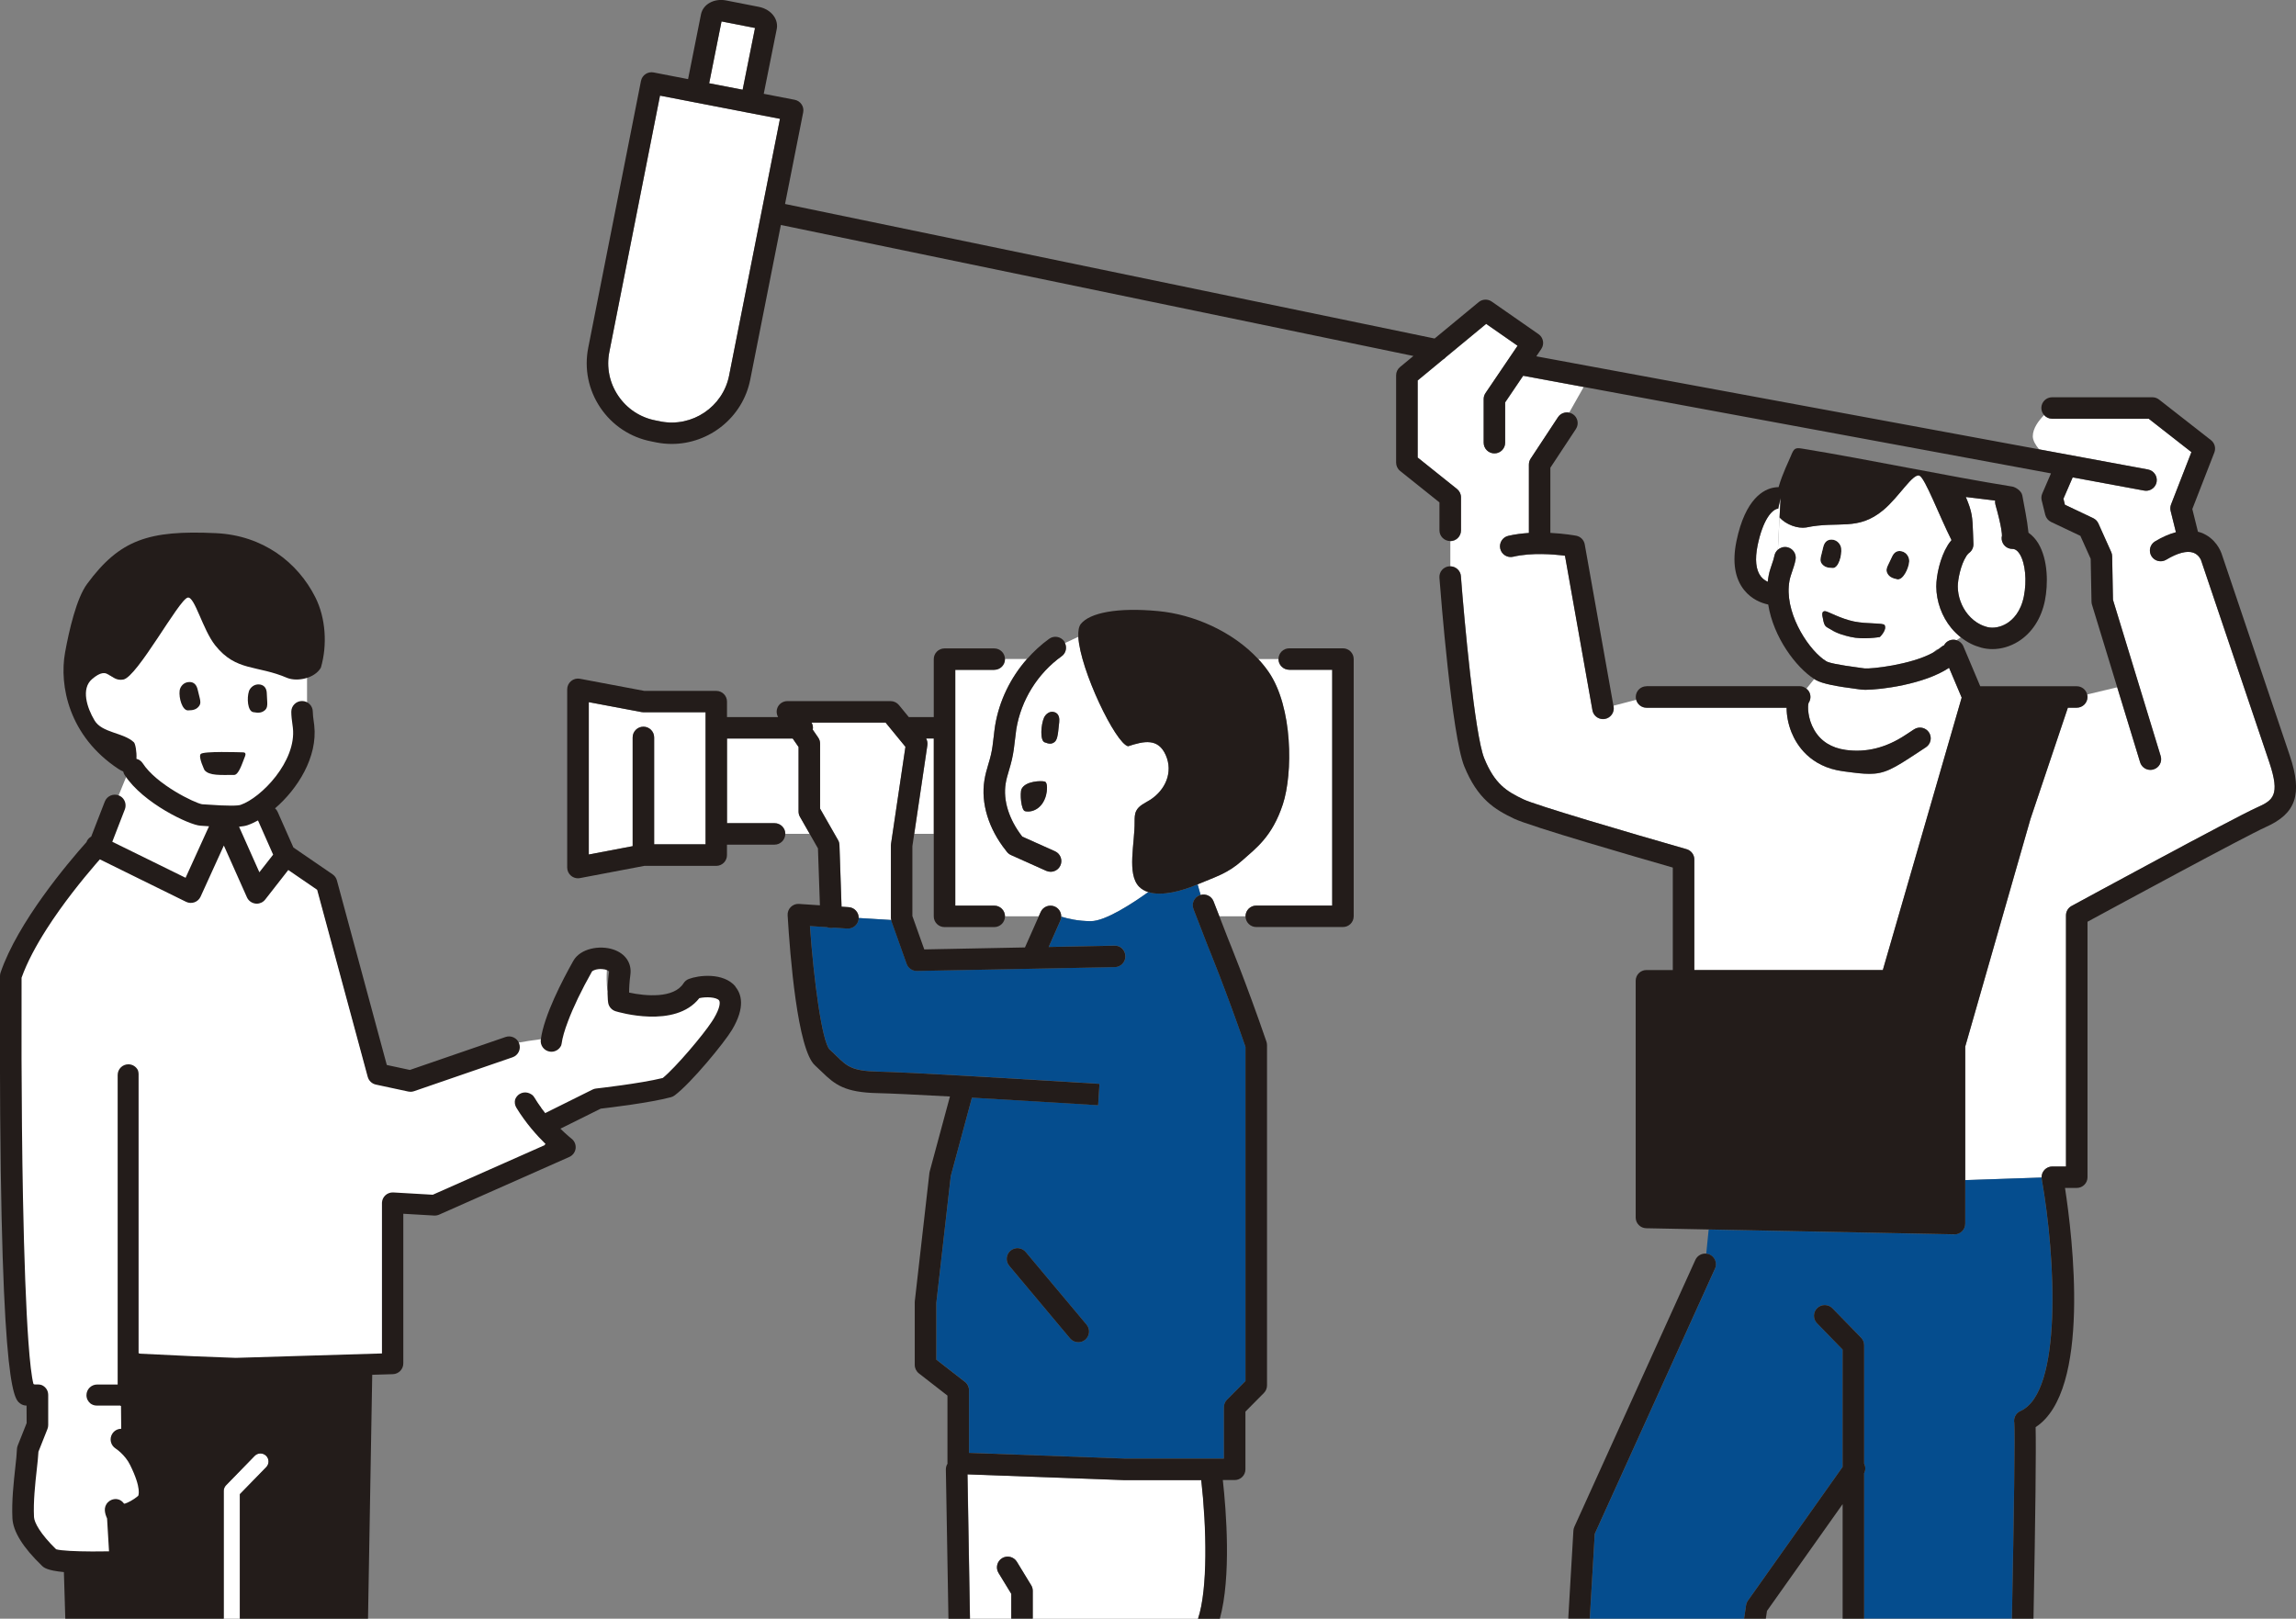 <svg width="356" height="251" viewBox="0 0 356 251" fill="none" xmlns="http://www.w3.org/2000/svg">
<rect x="0" y="0" width="356" height="251" fill="#808080" stroke="none"/>
<g clip-path="url(#clip0_167_1034)">
<path d="M18.751 125.366L16.553 131.034L29.495 137.927L33.437 127.247C33.111 127.223 32.755 127.31 32.414 127.286L31.961 127.247C30.182 127.155 23.019 125.045 19.608 120.369L18.341 123.461C19.204 123.884 19.111 124.462 18.756 125.371L18.751 125.366Z" fill="white"/>
<path d="M40.142 126.781C40.142 126.781 40.133 126.761 40.128 126.747C39.421 127.048 38.724 127.301 38.057 127.476C37.608 127.597 37.024 127.675 36.332 127.719L40.391 135.982L43.144 133.255L40.138 126.781H40.142Z" fill="white"/>
<path d="M45.05 104.688C40.065 102.457 36.727 103.629 33.316 99.195C31.25 96.522 29.963 90.874 28.833 91.141C27.41 91.472 20.646 104.494 18.385 104.941C16.119 105.369 16.119 102.345 13.293 104.878C11.49 106.492 12.484 109.705 13.707 111.824C14.931 113.958 18.419 113.851 20.101 115.508C20.32 115.727 20.578 117.049 20.51 118.294C20.919 118.406 21.29 118.663 21.533 119.057C23.76 122.63 29.963 125.731 31.162 125.945L31.63 125.979C35.689 126.29 37.019 126.193 37.419 126.052C40.771 124.866 46.521 118.717 45.912 113.068C45.888 112.854 45.858 112.636 45.829 112.417C45.741 111.766 45.654 111.095 45.654 110.366C45.654 109.369 47.744 110.337 47.608 109.452V104.805C46.697 104.994 45.761 104.96 45.045 104.683L45.05 104.688Z" fill="white"/>
<path d="M7.368 221.582L5.969 225.106C5.93 225.87 5.828 226.827 5.706 227.916C5.462 230.113 5.165 232.855 5.282 235.236C5.326 236.087 6.252 237.842 8.708 240.233C9.692 240.525 13.337 240.622 16.821 240.549L16.519 235.441C16.192 234.692 15.876 233.7 16.67 232.903C17.133 232.441 17.83 232.286 18.444 232.519C18.775 232.646 19.048 232.864 19.238 233.146C19.745 232.986 20.563 232.582 21.348 231.926C21.363 231.916 21.967 230.886 20.096 227.109C19.306 225.5 17.864 224.567 17.849 224.557C17.07 224.071 16.836 223.041 17.323 222.263C17.635 221.762 18.171 221.49 18.721 221.485L18.687 217.932H14.984C14.204 217.932 13.551 217.392 13.371 216.668H7.494V220.955C7.494 221.164 7.455 221.373 7.377 221.568L7.368 221.582Z" fill="white"/>
<path d="M41.439 108.917C41.409 108.436 41.395 107.969 41.366 107.503C41.351 106.963 41.146 106.292 40.328 106.146C39.436 106.001 38.793 106.628 38.603 107.167C38.252 108.246 38.383 110.254 39.261 110.429C40.138 110.604 40.605 110.502 41.029 110.166C41.453 109.831 41.453 109.35 41.439 108.912V108.917Z" fill="#231C1A"/>
<path d="M36.298 120.165C36.985 120.165 37.511 118.503 37.906 117.496C37.935 117.409 38.33 116.694 37.745 116.665C37.146 116.651 31.493 116.446 31.113 116.928C30.718 117.394 31.712 119.421 31.712 119.421C32.458 120.311 34.168 120.165 36.298 120.165Z" fill="#231C1A"/>
<path d="M30.631 106.866C30.499 106.356 30.177 105.729 29.344 105.758C28.438 105.772 27.926 106.516 27.853 107.085C27.707 108.208 28.248 110.157 29.14 110.157C30.031 110.157 30.47 109.967 30.821 109.544C31.172 109.136 31.069 108.669 30.967 108.232C30.85 107.78 30.733 107.313 30.631 106.861V106.866Z" fill="#231C1A"/>
<path d="M41.297 227.478C41.78 226.983 41.765 226.195 41.273 225.714C40.776 225.233 39.986 225.247 39.504 225.738L35.065 230.298C34.841 230.531 34.709 230.842 34.709 231.168V250.995H37.209V231.673L41.297 227.478Z" fill="white"/>
<path d="M186.269 229.505H174.311L150.025 228.611L150.41 250.995H156.798V247.145L154.82 243.903C154.342 243.12 154.591 242.095 155.38 241.618C156.17 241.142 157.193 241.39 157.67 242.177L159.888 245.818C160.048 246.081 160.131 246.377 160.131 246.683V251H185.772C187.307 246.44 187.112 236.884 186.274 229.51L186.269 229.505Z" fill="white"/>
<path d="M123.833 125.828V115.825L122.927 114.512H112.738V127.637H120.111C121.032 127.637 121.777 128.38 121.777 129.299H125.558L124.048 126.655C123.907 126.402 123.829 126.12 123.829 125.833L123.833 125.828Z" fill="white"/>
<path d="M144.792 114.512H143.608C143.783 114.828 143.851 115.193 143.798 115.557L141.761 129.299H144.792V114.512Z" fill="white"/>
<path d="M198.905 124.735C197.253 129.746 194.743 131.525 192.623 133.416C190.353 135.453 188.462 135.958 185.685 137.13L186.152 138.773C186.971 138.539 187.848 138.957 188.16 139.764L189.061 142.083H193.121C193.121 141.164 193.866 140.421 194.787 140.421H206.56V103.857H199.899C198.978 103.857 198.232 103.114 198.232 102.195H195.109C195.693 102.827 196.234 103.493 196.717 104.193C200.469 109.656 200.483 119.942 198.909 124.735H198.905Z" fill="white"/>
<path d="M154.167 103.862H148.125V140.425H154.167C155.088 140.425 155.833 141.169 155.833 142.087H161.062L161.359 141.417C161.729 140.576 162.714 140.197 163.557 140.566C164.195 140.848 164.565 141.48 164.546 142.136C165.501 142.437 167.148 142.836 169.146 142.836C171.436 142.836 175.754 139.973 178.044 138.325C177.503 138.155 177.016 137.888 176.626 137.494C174.681 135.511 175.968 130.762 175.924 127.398C175.924 126.844 175.924 126.26 176.158 125.765C176.567 124.904 177.532 124.525 178.322 124.029C180.704 122.498 181.927 119.732 180.748 117.078C179.564 114.41 177.376 114.906 174.92 115.708C172.986 115.299 167.475 103.847 167.202 98.748L165.126 99.71C165.452 100.42 165.277 101.276 164.619 101.747C160.882 104.426 158.318 108.557 157.578 113.078C157.5 113.598 157.437 114.142 157.378 114.677C157.266 115.678 157.144 116.714 156.9 117.764C156.779 118.318 156.613 118.877 156.447 119.436C156.233 120.15 156.033 120.831 155.931 121.497C155.507 124.093 156.447 127.077 158.504 129.721L163.581 131.996C164.419 132.371 164.795 133.357 164.419 134.193C164.142 134.811 163.532 135.175 162.899 135.175C162.67 135.175 162.436 135.127 162.217 135.029L156.754 132.58C156.496 132.463 156.272 132.283 156.101 132.059L155.97 131.885C153.28 128.516 152.057 124.525 152.637 120.977C152.773 120.102 153.012 119.285 153.246 118.493C153.392 118.002 153.533 117.516 153.65 117.02C153.855 116.15 153.957 115.251 154.065 114.303C154.133 113.719 154.196 113.141 154.284 112.558C154.912 108.698 156.667 105.101 159.23 102.19H155.828C155.828 103.108 155.083 103.852 154.162 103.852L154.167 103.862ZM162.188 123.339C161.617 125.439 159.995 126.032 158.932 125.789C158.318 125.643 158.114 122.96 158.392 122.352C158.991 121.098 161.486 121.04 161.997 121.2C162.495 121.361 162.348 122.761 162.188 123.344V123.339ZM164.234 111.974C164.176 112.456 164.117 112.951 164.073 113.447C164.015 113.899 163.913 114.789 163.489 115.081C163.079 115.387 162.699 115.401 161.968 115.11C161.223 114.818 161.398 112.358 161.881 111.279C162.129 110.74 162.787 110.171 163.532 110.448C164.22 110.696 164.293 111.425 164.234 111.979V111.974Z" fill="white"/>
<path d="M138.145 142.321V131.073C138.145 130.991 138.15 130.913 138.164 130.83L140.396 115.796L137.317 112.038H125.836C125.973 112.281 126.055 112.553 126.055 112.85C126.055 112.947 126.041 113.044 126.026 113.137L126.874 114.371C127.064 114.648 127.166 114.979 127.166 115.314V125.391L129.944 130.252C130.08 130.485 130.154 130.748 130.163 131.02L130.49 140.591L131.601 140.664C132.492 140.722 133.165 141.471 133.15 142.35C134.997 142.457 136.805 142.569 138.208 142.661C138.184 142.55 138.15 142.438 138.15 142.321H138.145Z" fill="white"/>
<path d="M185.611 137.163C183.355 138.121 180.217 139.015 178.049 138.33C175.758 139.973 171.441 142.841 169.151 142.841C167.153 142.841 165.506 142.442 164.551 142.141C164.546 142.35 164.502 142.559 164.41 142.763L162.607 146.832L172.801 146.632C173.761 146.584 174.482 147.342 174.501 148.261C174.521 149.179 173.79 149.938 172.869 149.957L159.488 150.22C159.488 150.22 159.478 150.22 159.473 150.22C159.468 150.22 159.464 150.22 159.459 150.22L142.185 150.555C142.185 150.555 142.165 150.555 142.15 150.555C141.449 150.555 140.815 150.113 140.581 149.447L138.242 142.875C138.218 142.807 138.223 142.729 138.203 142.661C136.8 142.569 134.992 142.457 133.145 142.35C133.145 142.379 133.145 142.403 133.145 142.433C133.087 143.346 132.293 144.046 131.372 143.978L129.276 143.837C129.145 143.871 129.008 143.891 128.867 143.891C128.643 143.891 128.433 143.847 128.238 143.764L125.588 143.589C126.187 152.135 127.449 161.409 128.628 162.727C129.042 163.091 129.413 163.456 129.764 163.796C131.323 165.313 132.103 166.076 136.21 166.163C138.281 166.207 143.393 166.455 149.547 166.805C159.288 167.359 170.481 168.059 170.481 168.059L170.272 171.379C170.272 171.379 160.097 170.742 150.702 170.203L147.423 182.355L145.181 202.022V210.82L149.611 214.266C150.015 214.582 150.254 215.063 150.254 215.579V225.281L174.37 226.171H189.773V218.204C189.773 217.766 189.943 217.348 190.255 217.037L193.12 214.145V162.333C190.041 153.404 187.346 146.861 187.317 146.793L185.056 140.96C184.724 140.104 185.153 139.142 186.011 138.811C186.06 138.792 186.108 138.782 186.162 138.772L185.694 137.129C185.67 137.139 185.645 137.149 185.621 137.159L185.611 137.163ZM168.264 207.748C167.952 208.01 167.572 208.137 167.197 208.137C166.719 208.137 166.247 207.933 165.915 207.539L156.481 196.276C155.892 195.571 155.984 194.522 156.691 193.933C157.398 193.345 158.45 193.438 159.04 194.142L168.474 205.405C169.063 206.11 168.971 207.16 168.264 207.748Z" fill="#054D8E"/>
<path d="M109.4 110.448H99.762C99.659 110.448 99.557 110.439 99.455 110.419L91.293 108.883V132.507L98.095 131.214V114.352C98.095 113.433 98.841 112.689 99.762 112.689C100.683 112.689 101.428 113.433 101.428 114.352V130.927H109.4V110.448Z" fill="white"/>
<path d="M161.998 121.196C161.486 121.035 158.991 121.093 158.392 122.348C158.114 122.96 158.319 125.638 158.933 125.784C160 126.032 161.618 125.434 162.188 123.334C162.349 122.751 162.495 121.351 161.998 121.191V121.196Z" fill="#231C1A"/>
<path d="M163.532 110.444C162.787 110.167 162.129 110.735 161.881 111.275C161.398 112.354 161.223 114.814 161.968 115.105C162.699 115.397 163.079 115.382 163.489 115.076C163.913 114.784 164.015 113.895 164.073 113.443C164.117 112.947 164.176 112.451 164.234 111.97C164.293 111.416 164.22 110.687 163.532 110.439V110.444Z" fill="#231C1A"/>
<path d="M174.92 115.718C177.376 114.916 179.564 114.42 180.748 117.088C181.932 119.738 180.704 122.508 178.322 124.04C177.532 124.535 176.567 124.914 176.158 125.775C175.924 126.271 175.924 126.854 175.924 127.408C175.968 130.772 174.682 135.526 176.626 137.504C177.016 137.898 177.503 138.165 178.044 138.335C180.212 139.021 183.35 138.126 185.606 137.169C185.631 137.159 185.655 137.149 185.68 137.14C188.457 135.968 190.343 135.463 192.618 133.426C194.738 131.53 197.248 129.756 198.9 124.744C200.478 119.952 200.464 109.666 196.707 104.202C196.224 103.502 195.684 102.836 195.099 102.205C191.137 97.922 185.075 95.268 179.574 94.758C173.249 94.16 168.985 95.02 167.596 96.741C167.265 97.149 167.148 97.859 167.197 98.763C167.47 103.862 172.981 115.314 174.915 115.723L174.92 115.718Z" fill="#231C1A"/>
<path d="M159.888 245.818L157.67 242.177C157.193 241.39 156.17 241.142 155.38 241.618C154.596 242.095 154.342 243.12 154.82 243.903L156.798 247.145V250.995H160.131V246.679C160.131 246.372 160.048 246.076 159.888 245.813V245.818Z" fill="#231C1A"/>
<path d="M189.622 229.505H191.439C192.36 229.505 193.106 228.762 193.106 227.843V218.894L195.971 216.002C196.278 215.691 196.453 215.273 196.453 214.835V162.066C196.453 161.881 196.424 161.701 196.366 161.526C193.218 152.364 190.431 145.602 190.416 145.568L189.066 142.088L188.165 139.769C187.853 138.962 186.976 138.544 186.157 138.778C186.108 138.792 186.06 138.802 186.006 138.816C185.148 139.147 184.72 140.109 185.051 140.965L187.312 146.798C187.341 146.866 190.041 153.409 193.116 162.338V214.15L190.25 217.042C189.943 217.353 189.768 217.771 189.768 218.209V226.176H174.365L150.249 225.291V215.589C150.249 215.078 150.01 214.592 149.606 214.276L145.177 210.83V202.032L147.418 182.365L150.698 170.213C160.087 170.752 170.267 171.389 170.267 171.389L170.476 168.069C170.476 168.069 159.288 167.369 149.543 166.815C143.383 166.46 138.277 166.212 136.206 166.173C132.098 166.091 131.318 165.327 129.759 163.806C129.408 163.466 129.038 163.101 128.624 162.737C127.444 161.419 126.187 152.14 125.583 143.599L128.234 143.774C128.429 143.852 128.638 143.901 128.862 143.901C129.004 143.901 129.14 143.877 129.272 143.847L131.367 143.988C132.288 144.052 133.082 143.356 133.141 142.443C133.141 142.413 133.141 142.389 133.141 142.36C133.155 141.48 132.483 140.732 131.591 140.673L130.48 140.6L130.154 131.029C130.144 130.762 130.071 130.499 129.934 130.261L127.157 125.4V115.324C127.157 114.988 127.054 114.658 126.864 114.381L126.017 113.146C126.031 113.054 126.046 112.957 126.046 112.859C126.046 112.563 125.963 112.286 125.827 112.048H137.307L140.387 115.805L138.155 130.84C138.145 130.922 138.135 131 138.135 131.083V142.331C138.135 142.447 138.169 142.559 138.194 142.671C138.208 142.744 138.208 142.817 138.233 142.885L140.572 149.457C140.811 150.123 141.439 150.565 142.141 150.565C142.151 150.565 142.16 150.565 142.175 150.565L159.449 150.23C159.449 150.23 159.459 150.23 159.464 150.23C159.469 150.23 159.474 150.23 159.478 150.23L172.859 149.967C173.78 149.948 174.511 149.189 174.492 148.271C174.472 147.352 173.751 146.589 172.791 146.642L162.597 146.842L164.4 142.773C164.488 142.569 164.536 142.36 164.541 142.151C164.561 141.495 164.19 140.863 163.552 140.581C162.709 140.211 161.725 140.591 161.354 141.432L161.057 142.102L158.923 146.915L143.31 147.221L141.468 142.049V131.209L141.751 129.309L143.788 115.567C143.841 115.207 143.768 114.838 143.598 114.522H144.782V142.097C144.782 143.016 145.527 143.76 146.448 143.76H154.157C155.078 143.76 155.824 143.016 155.824 142.097C155.824 141.179 155.078 140.435 154.157 140.435H148.115V103.872H154.157C155.078 103.872 155.824 103.128 155.824 102.209C155.824 101.291 155.078 100.547 154.157 100.547H146.448C145.527 100.547 144.782 101.291 144.782 102.209V111.197H140.913L139.383 109.33C139.066 108.946 138.593 108.718 138.091 108.718H122.084C121.465 108.718 120.895 109.058 120.608 109.608C120.345 110.113 120.369 110.706 120.647 111.197H112.723V108.796C112.723 107.877 111.978 107.133 111.057 107.133H99.908L89.923 105.252C89.441 105.16 88.934 105.291 88.549 105.607C88.169 105.923 87.945 106.394 87.945 106.885V134.524C87.945 135.02 88.164 135.492 88.549 135.808C88.851 136.055 89.227 136.192 89.612 136.192C89.714 136.192 89.821 136.182 89.923 136.162L99.903 134.267H111.052C111.973 134.267 112.719 133.523 112.719 132.604V130.976H120.091C121.012 130.976 121.758 130.232 121.758 129.313C121.758 128.395 121.012 127.651 120.091 127.651H112.719V114.527H122.908L123.814 115.839V125.843C123.814 126.13 123.887 126.416 124.033 126.664L125.544 129.309L126.825 131.554L127.128 140.382L123.897 140.168C123.419 140.129 122.952 140.309 122.61 140.649C122.269 140.984 122.094 141.451 122.123 141.927C122.494 148.12 123.644 162.79 126.372 165.211C126.762 165.561 127.098 165.886 127.415 166.198C129.452 168.181 130.958 169.406 136.123 169.508C137.926 169.547 142.107 169.741 147.291 170.028L144.158 181.631C144.139 181.709 144.119 181.791 144.109 181.874L141.844 201.76C141.839 201.823 141.834 201.886 141.834 201.949V211.651C141.834 212.162 142.073 212.648 142.477 212.964L146.906 216.41V226.905C146.906 226.905 146.916 226.944 146.916 226.963C146.746 227.226 146.653 227.542 146.658 227.882L147.058 251.01H150.391L150.006 228.626L174.292 229.52H186.25C187.088 236.899 187.283 246.45 185.748 251.01H189.139C190.933 244.491 190.129 234.269 189.602 229.52L189.622 229.505ZM101.428 114.347C101.428 113.428 100.683 112.684 99.762 112.684C98.841 112.684 98.095 113.428 98.095 114.347V131.209L91.293 132.502V108.878L99.455 110.414C99.557 110.434 99.659 110.444 99.762 110.444H109.4V130.922H101.428V114.347Z" fill="#231C1A"/>
<path d="M154.065 114.313C153.957 115.261 153.855 116.16 153.65 117.03C153.538 117.526 153.392 118.017 153.246 118.503C153.012 119.29 152.773 120.107 152.637 120.987C152.057 124.535 153.28 128.526 155.97 131.894L156.102 132.069C156.272 132.298 156.496 132.473 156.754 132.59L162.217 135.039C162.441 135.137 162.67 135.185 162.899 135.185C163.537 135.185 164.142 134.821 164.419 134.203C164.795 133.367 164.419 132.381 163.581 132.006L158.504 129.731C156.443 127.087 155.507 124.107 155.931 121.507C156.033 120.836 156.233 120.16 156.447 119.446C156.613 118.887 156.774 118.328 156.901 117.774C157.144 116.729 157.266 115.693 157.378 114.687C157.442 114.147 157.5 113.608 157.578 113.088C158.319 108.567 160.882 104.435 164.619 101.757C165.277 101.286 165.457 100.43 165.126 99.72C165.082 99.623 165.063 99.526 164.999 99.434C164.463 98.69 163.416 98.52 162.675 99.055C161.403 99.968 160.263 101.033 159.235 102.195C156.672 105.106 154.917 108.708 154.289 112.563C154.201 113.141 154.133 113.725 154.07 114.308L154.065 114.313Z" fill="#231C1A"/>
<path d="M199.898 103.862H206.56V140.425H194.787C193.866 140.425 193.12 141.169 193.12 142.088C193.12 143.006 193.866 143.75 194.787 143.75H208.226C209.147 143.75 209.893 143.006 209.893 142.088V102.195C209.893 101.276 209.147 100.532 208.226 100.532H199.898C198.978 100.532 198.232 101.276 198.232 102.195C198.232 103.113 198.978 103.857 199.898 103.857V103.862Z" fill="#231C1A"/>
<path d="M159.04 194.143C158.45 193.438 157.398 193.346 156.691 193.934C155.985 194.522 155.892 195.572 156.482 196.277L165.915 207.539C166.247 207.933 166.719 208.137 167.197 208.137C167.572 208.137 167.952 208.011 168.264 207.748C168.971 207.16 169.063 206.11 168.474 205.405L159.04 194.143Z" fill="#231C1A"/>
<path d="M334.389 74.741C334.238 75.543 333.541 76.102 332.752 76.102C332.649 76.102 332.547 76.092 332.445 76.073L321.374 74.026L319.941 77.336L320.17 78.27L324.556 80.35C324.916 80.52 325.199 80.812 325.36 81.172L327.348 85.6C327.44 85.804 327.489 86.023 327.494 86.246L327.621 93.008L335.018 117.234C335.286 118.114 334.789 119.043 333.911 119.31C333.751 119.359 333.585 119.383 333.424 119.383C332.708 119.383 332.05 118.921 331.831 118.206L328.278 106.574L323.62 107.688C323.649 107.814 323.669 107.94 323.669 108.076C323.669 108.995 322.923 109.739 322.002 109.739H320.628L314.825 127.01L304.713 162.29V182.992L316.559 182.598C316.559 182.598 316.554 182.564 316.554 182.545C316.554 182.535 316.554 182.53 316.554 182.52C316.554 182.457 316.564 182.394 316.574 182.331C316.579 182.282 316.584 182.234 316.593 182.19C316.603 182.136 316.627 182.083 316.642 182.03C316.657 181.981 316.671 181.927 316.691 181.879C316.71 181.835 316.74 181.791 316.764 181.748C316.793 181.694 316.818 181.646 316.852 181.597C316.881 181.558 316.915 181.519 316.944 181.485C316.978 181.441 317.012 181.398 317.056 181.354C317.09 181.32 317.134 181.291 317.173 181.257C317.217 181.223 317.256 181.184 317.305 181.155C317.344 181.13 317.388 181.111 317.431 181.087C317.485 181.057 317.539 181.028 317.592 181.004C317.631 180.989 317.675 180.98 317.719 180.965C317.782 180.946 317.846 180.926 317.914 180.912C317.919 180.912 317.929 180.912 317.933 180.907C317.982 180.897 318.026 180.902 318.07 180.897C318.119 180.897 318.167 180.882 318.221 180.882H320.336V141.942C320.336 141.334 320.667 140.771 321.203 140.484C322.226 139.93 346.259 126.869 349.943 125.216C352.448 124.103 353.573 123.34 351.878 118.255C350.041 112.796 341.26 86.82 341.26 86.82C341.26 86.82 340.933 85.994 340.061 85.697C339.077 85.362 337.625 85.741 335.875 86.796C335.086 87.267 334.062 87.019 333.585 86.232C333.107 85.444 333.361 84.424 334.15 83.947C335.286 83.267 336.362 82.8 337.381 82.528L336.562 79.227C336.479 78.897 336.504 78.547 336.626 78.226L339.783 70.108L333.161 64.931H318.182C317.685 64.931 317.241 64.708 316.939 64.363C316.116 65.199 315.19 66.419 315.19 67.644C315.19 68.281 315.599 68.995 316.174 69.685L333.044 72.806C333.95 72.971 334.545 73.841 334.379 74.746L334.389 74.741Z" fill="white"/>
<path d="M226.524 89.342C227.03 95.968 228.668 113.963 230.144 117.589C231.772 121.589 233.609 122.707 236.225 123.957C238.111 124.866 252.379 129.075 261.511 131.68C262.227 131.885 262.719 132.536 262.719 133.28V150.424H291.946L304.172 108.178L302.218 103.556C298.34 106.146 291.518 106.968 289.237 106.968C288.979 106.968 288.779 106.958 288.647 106.939L288.111 106.871C284.832 106.443 282.581 106.054 281.504 105.417C281.441 105.378 281.367 105.325 281.304 105.286L280.086 106.798C280.276 106.948 280.442 107.133 280.554 107.362C280.812 107.896 280.763 108.528 280.432 109.014C280.266 109.52 280.281 111.435 281.304 113.199C282.318 114.954 283.97 115.994 286.201 116.301C289.362 116.735 292.435 115.97 295.421 114.006L296.79 113.107C297.56 112.606 298.593 112.82 299.1 113.588C299.602 114.356 299.387 115.387 298.617 115.892L297.258 116.787C293.579 119.207 292.239 120.01 289.861 120.01C288.799 120.01 287.527 119.849 285.748 119.606C280.651 118.911 278.566 115.523 277.781 113.564C277.269 112.295 277.016 110.944 277.026 109.758H255.308C254.533 109.758 253.89 109.228 253.699 108.514L250.176 109.432L250.201 109.564C250.362 110.468 249.757 111.333 248.851 111.493C248.754 111.513 248.651 111.518 248.559 111.518C247.764 111.518 247.063 110.949 246.921 110.147L242.662 86.188C240.928 85.964 237.492 85.668 234.637 86.343C233.735 86.557 232.844 86.003 232.629 85.109C232.42 84.214 232.975 83.32 233.872 83.106C234.915 82.858 236.006 82.727 237.068 82.659V72.052C237.068 71.727 237.166 71.411 237.341 71.138L241.576 64.712C241.961 64.129 242.648 63.871 243.296 63.998L245.552 60.012L236.182 58.277L233.389 62.404V68.655C233.389 69.573 232.644 70.317 231.723 70.317C230.802 70.317 230.056 69.573 230.056 68.655V61.893C230.056 61.563 230.154 61.237 230.344 60.96L235.314 53.625L230.441 50.232L224.199 55.389C224.073 55.545 223.922 55.666 223.746 55.764L219.823 59.006V70.959L225.919 75.834C226.314 76.15 226.543 76.626 226.543 77.132V82.26C226.543 83.179 225.798 83.922 224.877 83.922V87.831C225.724 87.831 226.475 88.487 226.538 89.357L226.524 89.342Z" fill="white"/>
<path d="M312.315 220.649C312.164 219.895 312.549 219.123 313.27 218.802C319.78 215.905 318.747 195.202 316.574 182.831C316.564 182.783 316.569 182.739 316.564 182.691C316.564 182.661 316.554 182.627 316.554 182.598L304.709 182.992V189.753C304.709 190.201 304.528 190.628 304.207 190.939C303.895 191.246 303.476 191.416 303.037 191.416C303.027 191.416 303.018 191.416 303.003 191.416L264.932 190.662L264.556 194.4C264.732 194.42 264.907 194.454 265.078 194.532C265.916 194.911 266.291 195.897 265.911 196.734L247.272 237.856L246.502 251H270.423L270.735 248.905C270.774 248.647 270.872 248.404 271.023 248.191L285.7 227.464V209.265L281.733 205.187C281.09 204.525 281.109 203.476 281.767 202.834C282.425 202.192 283.482 202.207 284.126 202.868L288.565 207.427C288.867 207.738 289.037 208.152 289.037 208.584V226.944C289.276 227.406 289.281 227.95 289.037 228.431V250.99H311.95C312.261 234.716 312.451 222.083 312.315 220.639V220.649Z" fill="#054D8E"/>
<path d="M313.192 85.964C312.685 85.123 312.188 85.118 312.003 85.114C311.399 85.104 310.848 84.773 310.561 84.248C310.356 83.874 310.307 83.446 310.41 83.048C310.41 82.795 310.351 81.643 309.401 78.269C309.338 78.051 309.323 77.827 309.352 77.618L304.806 77.064C305.781 79.353 305.844 80.16 305.927 82.761C305.941 83.213 305.956 83.733 305.985 84.336C306.01 84.89 305.751 85.425 305.298 85.75C305.23 85.799 305.094 85.916 304.928 86.159C304.903 86.202 304.879 86.246 304.855 86.285C304.022 87.568 303.559 89.858 303.559 90.947C303.573 92.497 304.143 94.082 305.133 95.278C305.678 95.944 306.351 96.483 307.077 96.843C307.369 96.989 307.701 97.115 308.095 97.222C309.031 97.475 310.186 97.266 311.165 96.658C312.106 96.075 313.324 94.879 313.806 92.463C314.289 90.047 314.035 87.369 313.192 85.959V85.964Z" fill="white"/>
<path d="M294.846 85.478C294.027 85.289 293.589 85.828 293.369 86.31C293.165 86.733 292.96 87.17 292.755 87.593C292.565 87.987 292.375 88.424 292.638 88.905C292.887 89.386 293.282 89.649 294.159 89.839C295.036 90.028 295.942 88.22 296.03 87.087C296.074 86.519 295.723 85.687 294.846 85.483V85.478Z" fill="#231C1A"/>
<path d="M285.485 85.011C285.412 84.443 284.9 83.699 284.009 83.67C283.161 83.655 282.839 84.268 282.708 84.778C282.591 85.245 282.488 85.697 282.371 86.149C282.254 86.586 282.167 87.053 282.503 87.461C282.854 87.884 283.292 88.074 284.184 88.088C285.076 88.088 285.617 86.134 285.485 85.016V85.011Z" fill="#231C1A"/>
<path d="M302.555 97.387C301.088 95.613 300.235 93.27 300.221 90.952C300.221 89.211 300.83 86.441 301.965 84.608C301.989 84.56 302.014 84.516 302.043 84.472C302.213 84.205 302.394 83.971 302.584 83.753C300.654 79.922 298.5 74.167 297.623 73.764C296.615 73.311 294.456 77.054 292.029 79.081C288.029 82.416 285.12 80.729 280.037 81.794C278.765 81.998 276.943 81.385 275.92 80.233L275.666 85.245C276.041 84.914 276.553 84.754 277.084 84.851C277.991 85.026 278.58 85.896 278.405 86.8C278.278 87.471 278.069 88.069 277.869 88.652L277.684 89.211C277.498 89.766 277.386 90.349 277.352 90.961C277.011 95.647 280.646 101.038 283.2 102.559C283.531 102.749 284.735 103.079 288.54 103.575L289.12 103.653C290.139 103.75 296.196 103.099 299.636 101.252C299.836 101.096 300.03 100.936 300.211 100.771C300.372 100.707 300.518 100.649 300.669 100.586C300.791 100.493 300.917 100.406 301.02 100.309C301.141 100.197 301.283 100.134 301.424 100.066C301.6 99.745 301.872 99.478 302.233 99.327C302.608 99.171 303.003 99.166 303.363 99.273C303.602 99.127 303.826 98.977 304.026 98.831C303.49 98.408 302.998 97.932 302.559 97.397L302.555 97.387ZM282.371 86.149C282.488 85.697 282.591 85.245 282.708 84.778C282.839 84.268 283.161 83.655 284.009 83.67C284.9 83.699 285.412 84.443 285.485 85.012C285.617 86.135 285.076 88.084 284.184 88.084C283.292 88.069 282.854 87.879 282.503 87.457C282.167 87.048 282.254 86.582 282.371 86.144V86.149ZM291.474 98.782C291.474 98.782 288.877 99.225 286.942 98.763C286.055 98.564 284.847 98.243 283.921 97.64C283.136 97.139 282.873 97.319 282.634 95.832C282.615 95.71 282.274 94.646 283.078 94.787C283.482 94.845 285.431 95.953 287.468 96.371C289.583 96.794 292.02 96.551 292.219 96.935C292.624 97.679 291.474 98.782 291.474 98.782ZM294.159 89.838C293.282 89.649 292.887 89.386 292.638 88.905C292.375 88.424 292.565 87.987 292.755 87.593C292.96 87.17 293.165 86.732 293.369 86.309C293.589 85.828 294.027 85.289 294.846 85.478C295.723 85.682 296.074 86.514 296.03 87.082C295.942 88.22 295.036 90.023 294.159 89.834V89.838Z" fill="white"/>
<path d="M275.92 80.234L276.081 77.22L275.72 78.838C275.72 78.838 275.754 78.853 275.822 78.858C275.822 78.858 275.764 78.858 275.676 78.868C274.716 79.018 273.337 80.598 272.514 84.589C272.075 86.742 272.251 88.405 273.025 89.391C273.332 89.785 273.717 90.043 274.088 90.218C274.166 89.518 274.297 88.823 274.512 88.171C274.57 87.982 274.643 87.778 274.711 87.569C274.882 87.073 275.043 86.606 275.126 86.169C275.199 85.794 275.394 85.478 275.662 85.24L275.915 80.229L275.92 80.234Z" fill="white"/>
<path d="M111.871 3.33L109.956 12.915L115.145 13.916L117.065 4.346C117.065 4.346 117.036 4.341 117.016 4.336L111.929 3.339C111.929 3.339 111.89 3.334 111.871 3.33Z" fill="white"/>
<path d="M113.055 58.218L120.939 18.423L116.144 17.499L102.339 14.826L94.484 54.563C94.012 56.94 94.499 59.356 95.859 61.368C97.213 63.381 99.27 64.737 101.652 65.194L102.466 65.354C107.344 66.288 112.105 63.084 113.065 58.214L113.055 58.218Z" fill="white"/>
<path d="M265.916 196.729C266.296 195.892 265.921 194.906 265.083 194.527C264.912 194.449 264.737 194.41 264.561 194.395C263.869 194.327 263.182 194.692 262.875 195.358L244.105 236.763C244.022 236.947 243.973 237.147 243.959 237.351L243.16 250.995H246.498L247.267 237.851L265.906 196.729H265.916Z" fill="#231C1A"/>
<path d="M289.037 226.949V208.589C289.037 208.157 288.867 207.743 288.565 207.432L284.126 202.873C283.482 202.212 282.43 202.197 281.767 202.839C281.104 203.48 281.09 204.53 281.733 205.192L285.699 209.27V227.469L271.022 248.196C270.871 248.409 270.774 248.652 270.735 248.91L270.423 251.005H273.795L273.975 249.795L285.704 233.239V251.005H289.037V228.446C289.281 227.965 289.276 227.42 289.037 226.958V226.949Z" fill="#231C1A"/>
<path d="M303.042 191.416C303.48 191.416 303.895 191.246 304.211 190.939C304.533 190.628 304.713 190.2 304.713 189.753V162.289L314.824 127.009L320.628 109.739H322.002C322.923 109.739 323.669 108.995 323.669 108.076C323.669 107.94 323.649 107.814 323.62 107.687C323.444 106.958 322.791 106.414 322.002 106.414H307.042L304.421 100.207C304.221 99.735 303.826 99.409 303.368 99.268C303.008 99.157 302.613 99.162 302.238 99.322C301.877 99.473 301.604 99.74 301.429 100.061C301.288 100.129 301.146 100.192 301.025 100.304C300.917 100.401 300.791 100.488 300.674 100.581C300.367 100.819 300.021 101.043 299.636 101.247C296.196 103.094 290.139 103.745 289.12 103.648L288.54 103.57C284.735 103.074 283.531 102.744 283.2 102.554C280.646 101.038 277.006 95.647 277.352 90.956C277.391 90.344 277.498 89.761 277.684 89.206L277.869 88.647C278.069 88.064 278.273 87.466 278.405 86.796C278.58 85.891 277.986 85.021 277.084 84.846C276.553 84.749 276.041 84.909 275.666 85.24C275.398 85.473 275.203 85.789 275.13 86.168C275.047 86.606 274.887 87.073 274.716 87.568C274.643 87.772 274.575 87.981 274.516 88.171C274.297 88.822 274.17 89.513 274.092 90.218C273.727 90.043 273.342 89.785 273.03 89.391C272.255 88.404 272.08 86.742 272.518 84.589C273.342 80.603 274.726 79.018 275.681 78.867C275.769 78.853 275.822 78.853 275.827 78.858C275.759 78.853 275.725 78.838 275.725 78.838L276.085 77.22L275.925 80.233C276.948 81.385 278.77 81.998 280.042 81.794C285.124 80.729 288.029 82.421 292.034 79.081C294.456 77.054 296.619 73.311 297.628 73.763C298.5 74.167 300.659 79.917 302.589 83.753C302.399 83.971 302.218 84.21 302.048 84.472C302.019 84.516 301.994 84.559 301.97 84.608C300.839 86.441 300.225 89.216 300.225 90.951C300.245 93.265 301.093 95.613 302.559 97.387C302.998 97.917 303.495 98.398 304.026 98.821C304.513 99.205 305.035 99.546 305.581 99.818C306.063 100.061 306.589 100.26 307.203 100.43C307.764 100.581 308.344 100.654 308.928 100.654C310.288 100.654 311.677 100.255 312.919 99.487C315.039 98.175 316.515 95.914 317.071 93.115C317.563 90.64 317.587 86.839 316.043 84.258C315.624 83.563 315.102 83.014 314.522 82.605C314.313 80.549 313.84 78.401 313.567 76.84C313.436 76.082 312.471 75.528 312.032 75.455C301.853 73.822 289.832 71.26 279.462 69.569C278.337 69.379 278.147 69.525 277.679 70.706C277.377 71.469 276.383 73.394 275.773 75.538C275.583 75.538 275.374 75.547 275.13 75.591C273.522 75.839 270.618 77.254 269.239 83.923C268.581 87.145 268.986 89.692 270.438 91.501C271.612 92.959 273.137 93.523 274.165 93.742C274.974 98.85 278.502 103.507 281.29 105.281C281.358 105.325 281.426 105.374 281.489 105.413C282.571 106.049 284.817 106.438 288.097 106.866L288.633 106.934C288.764 106.953 288.964 106.963 289.222 106.963C291.508 106.963 298.33 106.142 302.204 103.551L304.158 108.173L291.932 150.419H262.704V133.275C262.704 132.531 262.212 131.88 261.496 131.676C252.364 129.065 238.097 124.861 236.211 123.952C233.594 122.703 231.757 121.585 230.13 117.584C228.653 113.958 227.016 95.968 226.509 89.338C226.446 88.468 225.695 87.811 224.847 87.811C224.804 87.811 224.765 87.806 224.721 87.811C223.8 87.879 223.113 88.681 223.186 89.595C223.376 92.084 225.101 114.075 227.04 118.838C229.111 123.918 231.767 125.522 234.769 126.951C237.234 128.142 254.289 133.071 259.371 134.529V150.419H255.283C254.362 150.419 253.617 151.163 253.617 152.082V188.796C253.617 189.7 254.343 190.439 255.249 190.458L264.922 190.648L302.993 191.401C302.993 191.401 303.013 191.401 303.027 191.401L303.042 191.416ZM311.165 96.663C310.185 97.271 309.031 97.475 308.095 97.227C307.7 97.115 307.369 96.993 307.077 96.848C306.351 96.488 305.683 95.944 305.132 95.282C304.143 94.087 303.568 92.502 303.558 90.951C303.558 89.863 304.021 87.573 304.855 86.29C304.879 86.251 304.908 86.207 304.928 86.163C305.093 85.925 305.23 85.809 305.298 85.755C305.751 85.43 306.005 84.895 305.985 84.341C305.961 83.738 305.946 83.218 305.927 82.766C305.844 80.165 305.78 79.353 304.806 77.069L309.352 77.623C309.328 77.837 309.342 78.056 309.401 78.274C310.356 81.648 310.414 82.805 310.41 83.053C310.307 83.451 310.356 83.884 310.561 84.253C310.848 84.783 311.399 85.114 312.003 85.118C312.188 85.118 312.685 85.128 313.192 85.969C314.035 87.379 314.288 90.052 313.806 92.473C313.324 94.884 312.105 96.085 311.165 96.668V96.663Z" fill="#231C1A"/>
<path d="M344.417 85.741C344.334 85.507 343.56 83.417 341.235 82.576C341.094 82.523 340.943 82.493 340.797 82.455L339.924 78.935L343.34 70.162C343.603 69.476 343.394 68.703 342.814 68.251L334.764 61.956C334.472 61.728 334.111 61.602 333.736 61.602H318.182C317.261 61.602 316.515 62.345 316.515 63.264C316.515 63.687 316.676 64.066 316.939 64.362C317.246 64.708 317.685 64.931 318.182 64.931H333.161L339.783 70.108L336.626 78.226C336.504 78.546 336.479 78.892 336.562 79.227L337.381 82.528C336.362 82.8 335.29 83.261 334.15 83.947C333.361 84.423 333.107 85.444 333.585 86.231C334.062 87.019 335.086 87.267 335.875 86.795C337.629 85.741 339.077 85.361 340.061 85.697C340.933 85.993 341.26 86.82 341.26 86.82C341.26 86.82 350.036 112.796 351.878 118.255C353.573 123.344 352.448 124.102 349.943 125.216C346.264 126.868 322.226 139.929 321.203 140.484C320.667 140.775 320.336 141.334 320.336 141.942V180.882H318.221C318.167 180.882 318.123 180.892 318.07 180.897C318.026 180.897 317.977 180.897 317.933 180.906C317.924 180.906 317.919 180.906 317.914 180.911C317.846 180.926 317.782 180.945 317.719 180.965C317.675 180.979 317.631 180.989 317.592 181.004C317.534 181.028 317.485 181.057 317.431 181.086C317.388 181.111 317.344 181.13 317.305 181.154C317.256 181.183 317.217 181.222 317.173 181.256C317.134 181.29 317.09 181.32 317.056 181.354C317.017 181.392 316.983 181.441 316.944 181.485C316.91 181.524 316.876 181.558 316.852 181.597C316.817 181.645 316.793 181.694 316.764 181.747C316.739 181.791 316.715 181.83 316.691 181.879C316.671 181.927 316.657 181.976 316.642 182.029C316.623 182.083 316.603 182.136 316.593 182.19C316.584 182.233 316.584 182.282 316.574 182.331C316.564 182.394 316.554 182.457 316.554 182.52C316.554 182.53 316.554 182.535 316.554 182.545C316.554 182.564 316.559 182.579 316.559 182.598C316.559 182.627 316.564 182.661 316.569 182.69C316.569 182.739 316.569 182.783 316.579 182.831C318.757 195.202 319.785 215.909 313.275 218.802C312.554 219.122 312.169 219.895 312.32 220.649C312.451 222.092 312.266 234.726 311.954 251H315.297C315.604 234.862 315.711 224.926 315.628 221.3C324.268 215.686 321.339 191.722 320.185 184.207H322.007C322.928 184.207 323.674 183.463 323.674 182.545V142.929C328.113 140.522 348.135 129.678 351.312 128.249C356.019 126.154 357.033 123.159 355.05 117.195C353.208 111.732 344.432 85.75 344.427 85.745L344.417 85.741Z" fill="#231C1A"/>
<path d="M255.298 106.414C254.377 106.414 253.631 107.158 253.631 108.076C253.631 108.222 253.656 108.363 253.69 108.494C253.875 109.209 254.523 109.739 255.298 109.739H277.016C277.011 110.92 277.26 112.271 277.771 113.545C278.556 115.504 280.642 118.892 285.738 119.587C287.517 119.835 288.789 119.99 289.851 119.99C292.229 119.99 293.574 119.193 297.248 116.768L298.608 115.873C299.378 115.368 299.592 114.337 299.09 113.569C298.588 112.801 297.55 112.587 296.78 113.088L295.411 113.987C292.426 115.954 289.353 116.719 286.192 116.282C283.96 115.975 282.308 114.935 281.294 113.18C280.271 111.416 280.257 109.505 280.422 108.995C280.754 108.509 280.802 107.877 280.544 107.342C280.432 107.114 280.266 106.934 280.076 106.779C279.784 106.545 279.428 106.399 279.043 106.399H255.293L255.298 106.414Z" fill="#231C1A"/>
<path d="M244.392 83.072C244.266 83.048 242.609 82.742 240.387 82.63V72.529L244.349 66.521C244.855 65.753 244.641 64.722 243.871 64.217C243.686 64.095 243.486 64.018 243.281 63.979C242.638 63.852 241.946 64.11 241.561 64.693L237.327 71.119C237.147 71.391 237.054 71.707 237.054 72.033V82.64C235.987 82.708 234.9 82.844 233.857 83.087C232.961 83.296 232.405 84.195 232.615 85.089C232.829 85.984 233.721 86.538 234.622 86.324C237.478 85.653 240.913 85.945 242.648 86.168L246.907 110.128C247.048 110.935 247.755 111.498 248.544 111.498C248.642 111.498 248.739 111.489 248.836 111.474C249.743 111.314 250.347 110.449 250.186 109.544L250.162 109.413L245.718 84.414C245.596 83.733 245.07 83.198 244.388 83.072H244.392Z" fill="#231C1A"/>
<path d="M226.529 82.246V77.117C226.529 76.612 226.3 76.135 225.905 75.819L219.809 70.944V58.991L223.732 55.749C223.907 55.652 224.053 55.53 224.185 55.375L230.427 50.217L235.3 53.61L230.329 60.945C230.144 61.222 230.042 61.543 230.042 61.879V68.64C230.042 69.559 230.787 70.302 231.708 70.302C232.629 70.302 233.375 69.559 233.375 68.64V62.389L236.167 58.262L245.538 59.997L318.011 73.404L316.657 76.534C316.515 76.869 316.481 77.239 316.569 77.589L317.124 79.835C317.246 80.321 317.578 80.724 318.026 80.938L322.567 83.091L324.166 86.654L324.292 93.309C324.292 93.464 324.322 93.615 324.365 93.761L328.278 106.574L331.831 118.206C332.05 118.921 332.708 119.387 333.424 119.382C333.585 119.382 333.751 119.358 333.911 119.309C334.793 119.042 335.29 118.114 335.017 117.234L327.621 93.007L327.494 86.246C327.494 86.022 327.44 85.804 327.348 85.6L325.36 81.171C325.199 80.811 324.911 80.52 324.555 80.35L320.17 78.269L319.941 77.336L321.374 74.026L332.445 76.072C332.547 76.092 332.649 76.101 332.752 76.101C333.536 76.101 334.238 75.542 334.389 74.74C334.555 73.836 333.96 72.971 333.054 72.801L316.184 69.68L238.209 55.253L238.984 54.106C239.49 53.352 239.3 52.332 238.555 51.816L231.294 46.761C230.68 46.334 229.852 46.367 229.277 46.844L222.44 52.492L121.723 31.629L124.535 17.426C124.623 16.993 124.535 16.541 124.282 16.177C124.033 15.807 123.648 15.555 123.215 15.472L118.42 14.543L120.432 4.52C120.569 3.84 120.418 3.13 120.008 2.527C119.501 1.779 118.629 1.244 117.64 1.059L112.558 0.063C110.706 -0.282 109.001 0.666 108.689 2.231L106.686 12.269L101.336 11.233C100.449 11.058 99.562 11.646 99.386 12.546L91.21 53.907C90.567 57.159 91.229 60.459 93.086 63.215C94.942 65.966 97.754 67.823 100.999 68.45L101.818 68.616C102.602 68.766 103.382 68.839 104.152 68.839C109.96 68.839 115.17 64.737 116.329 58.855L121.075 34.886L219.151 55.2L217.075 56.916C216.69 57.231 216.471 57.703 216.471 58.199V71.731C216.471 72.237 216.7 72.713 217.095 73.029L223.191 77.905V82.236C223.191 83.154 223.936 83.898 224.857 83.898C225.778 83.898 226.524 83.154 226.524 82.236L226.529 82.246ZM102.461 65.359L101.647 65.198C99.269 64.742 97.213 63.38 95.854 61.373C94.494 59.361 94.007 56.945 94.479 54.568L102.334 14.83L116.139 17.504L120.934 18.427L113.05 58.223C112.09 63.094 107.329 66.297 102.451 65.364L102.461 65.359ZM117.07 4.341L115.15 13.912L109.96 12.91L111.875 3.325C111.875 3.325 111.914 3.329 111.934 3.334L117.021 4.331C117.021 4.331 117.055 4.336 117.07 4.341Z" fill="#231C1A"/>
<path d="M287.468 96.371C285.436 95.948 283.482 94.845 283.078 94.787C282.274 94.646 282.615 95.71 282.634 95.832C282.878 97.319 283.136 97.139 283.921 97.64C284.847 98.243 286.055 98.564 286.942 98.763C288.877 99.225 291.474 98.782 291.474 98.782C291.474 98.782 292.619 97.679 292.219 96.935C292.02 96.556 289.583 96.794 287.468 96.371Z" fill="#231C1A"/>
<path d="M4.722 215.351C4.931 215.351 5.131 215.394 5.312 215.462C5.96 215.701 6.423 216.318 6.423 217.047V221.835C6.423 222.049 6.384 222.263 6.301 222.462L4.873 226.064C4.834 226.847 4.727 227.824 4.605 228.937C4.356 231.182 4.049 233.977 4.171 236.413C4.215 237.283 5.16 239.072 7.67 241.517C8.42 241.735 10.686 241.847 13.279 241.862C14.151 241.862 17.23 241.881 18.132 241.862L18.073 236.495C17.737 235.727 16.451 235.266 17.274 234.454C17.63 234.104 16.651 233.501 17.133 233.54C17.167 233.54 17.201 233.559 17.235 233.564C17.328 233.579 17.425 233.598 17.518 233.627C17.547 233.637 17.581 233.637 17.611 233.647C17.927 233.768 18.19 233.982 18.381 234.245C18.39 234.259 18.405 234.269 18.415 234.284C18.936 234.118 22.386 233.593 23.19 232.923C23.205 232.913 24.189 231.158 22.279 227.303C21.475 225.665 20.812 225.495 20.797 225.486C20.008 224.98 19.326 223.945 19.828 223.157C20.149 222.652 19.842 222.088 20.398 222.078L19.945 219.128L20.115 218.107L19.033 215.268L18.921 167.291C18.921 166.353 18.605 166.212 19.545 166.212C20.203 166.212 19.774 165.328 20.057 165.872C20.179 166.105 20.398 165.989 20.398 166.271L20.719 210.378L20.456 211.749L29.676 212.488L36.278 212.429L59.103 211.462L60.526 211.18L60.126 187.333C60.126 187.333 59.858 186.584 59.858 186.56C59.878 186.117 59.858 186.56 60.18 186.254C60.521 185.933 60.633 185.952 61.091 185.977L67.523 186.535L86.079 177.28C86.055 177.256 85.421 176.396 85.397 176.371C84.052 175.044 82.926 173.946 81.469 171.545C81.196 171.093 80.67 170.859 80.836 170.393C80.962 170.033 80.836 170.393 81.186 170.179C81.99 169.693 82.361 169.377 82.848 170.179C83.394 171.073 83.296 170.981 83.891 171.734C81.659 172.337 85.172 173.669 85.226 173.645L92.243 170.48C92.423 170.393 92.613 170.334 92.813 170.31C92.886 170.3 99.801 169.527 103.402 168.643C105.492 166.932 111.003 160.418 112.353 158.352C112.421 158.245 112.49 158.138 112.543 158.051C113.62 156.243 112.821 153.477 112.626 153.243C112.202 152.743 110.609 152.646 109.507 152.903C105.697 157.793 95.732 154.794 95.337 154.673C94.709 154.478 94.251 153.948 94.153 153.302C94.124 153.112 93.89 151.382 94.299 148.417C94.255 148.271 93.885 148.033 93.183 147.994C92.297 147.945 91.702 148.237 91.6 148.363C89.982 151.231 88.696 153.905 87.862 156.087C87.326 157.492 86.975 158.697 86.859 159.606C86.844 159.704 86.82 159.796 86.79 159.888C86.547 160.666 85.777 161.181 84.948 161.069C84.261 160.982 79.54 161.784 79.028 161.959L64.346 168.978C64.166 169.041 63.976 169.07 63.791 169.07C63.669 169.07 63.552 169.056 63.435 169.032L58.304 167.928C57.68 167.792 57.183 167.325 57.017 166.708L49.006 137.081L44.431 133.951L40.776 138.627C40.45 139.045 40.099 138.437 39.577 138.437C39.509 138.437 38.905 136.644 39.124 137.587C39.261 138.17 38.398 137.791 38.154 137.246L34.227 130.077L30.07 137.645C29.88 138.063 29.31 137.83 28.877 137.985C28.443 138.141 28.492 138.36 28.077 138.155L14.36 131.059C11.29 134.554 4.668 144.032 2.193 151.008V151.343C2.071 185.296 2.817 210.305 4.064 215.283C4.064 215.302 4.074 215.326 4.079 215.346H4.712L4.722 215.351Z" fill="white"/>
<path d="M114.034 152.966C112.148 150.74 108.275 151.236 106.798 151.805C106.462 151.936 106.174 152.169 105.984 152.471C104.483 154.857 100.083 154.468 97.544 153.914C97.544 153.258 97.584 152.315 97.744 151.124C97.978 149.345 96.965 147.858 95.098 147.236C92.984 146.531 89.987 147.065 88.9 148.985C87.224 151.955 84.334 157.492 83.852 161.215C83.73 162.124 84.378 162.96 85.289 163.077C86.025 163.174 86.727 162.756 87.019 162.1C87.048 162.013 87.073 161.92 87.083 161.823C87.2 160.933 87.541 159.757 88.062 158.386C88.871 156.218 90.162 153.521 91.795 150.633C91.897 150.507 92.482 150.215 93.344 150.269C94.031 150.308 94.397 150.541 94.436 150.682C94.036 153.589 94.265 155.28 94.294 155.465C94.387 156.097 94.84 156.622 95.454 156.811C95.844 156.933 104.698 159.568 108.43 154.78C109.512 154.532 111.067 154.624 111.486 155.115C111.676 155.339 111.72 156.194 110.662 157.963C110.579 158.104 110.472 158.27 110.35 158.45C109.03 160.472 104.81 165.483 102.763 167.16C99.245 168.03 92.487 168.784 92.418 168.793C92.223 168.813 92.033 168.871 91.863 168.959L84.695 172.522C84.641 172.546 84.597 172.58 84.549 172.614C83.964 171.88 83.384 171.073 82.853 170.198C82.375 169.416 81.352 169.163 80.568 169.639C80.227 169.848 79.993 170.159 79.866 170.509C79.768 170.922 79.822 171.37 80.061 171.759C81.513 174.155 83.267 176.099 84.593 177.397L84.446 177.46C84.471 177.485 84.5 177.519 84.524 177.543L67.104 185.262L60.979 184.907C60.535 184.883 60.072 185.043 59.741 185.359C59.424 185.656 59.244 186.064 59.224 186.497V209.8H59.22V209.873L36.561 210.558L30.163 210.315L21.567 209.902V209.824H21.489V166.523C21.489 166.314 21.445 166.12 21.377 165.935C21.099 165.401 20.549 165.036 19.906 165.036C18.985 165.036 18.244 165.78 18.244 166.694V214.69H15.067C14.146 214.69 13.405 215.433 13.405 216.347C13.405 216.882 13.664 217.353 14.058 217.66C14.321 217.835 14.628 217.956 14.974 217.956H18.678V218.01H18.761L18.795 221.553C18.249 221.558 17.723 221.83 17.411 222.321C16.919 223.094 17.152 224.115 17.922 224.611C17.937 224.62 19.384 225.559 20.169 227.158C22.035 230.925 21.431 231.955 21.416 231.965C20.632 232.621 19.818 233.02 19.311 233.18C19.301 233.166 19.287 233.156 19.277 233.141C19.262 233.146 19.243 233.156 19.228 233.161C19.038 232.879 18.765 232.66 18.439 232.534C18.346 232.505 18.254 232.485 18.161 232.471C18.127 232.466 18.093 232.451 18.059 232.451C17.586 232.417 17.113 232.582 16.763 232.923C15.954 233.72 16.275 234.716 16.602 235.465L16.904 240.559C16.027 240.579 15.14 240.583 14.287 240.579C11.714 240.569 9.444 240.462 8.698 240.238C6.242 237.842 5.316 236.092 5.272 235.241C5.155 232.855 5.453 230.118 5.696 227.921C5.818 226.832 5.921 225.874 5.96 225.111L7.358 221.587C7.436 221.393 7.475 221.184 7.475 220.975V216.284C7.475 216.192 7.46 216.109 7.451 216.021C7.363 215.467 6.993 215.02 6.505 214.792C6.325 214.724 6.13 214.68 5.925 214.68H5.307C5.307 214.68 5.297 214.636 5.292 214.622H5.19C4.897 213.499 4.634 211.248 4.405 208.045C4.035 202.897 3.747 195.261 3.562 185.733C3.494 182.297 3.445 178.617 3.406 174.714C3.338 167.967 3.318 160.574 3.343 152.675C3.343 152.432 3.343 152.189 3.343 151.941V151.615C4.215 149.165 5.638 146.555 7.236 144.052C9.78 140.075 12.772 136.396 14.765 134.077C15.023 133.781 15.257 133.504 15.481 133.256L20.875 135.915L28.852 139.842C29.257 140.041 29.724 140.066 30.148 139.915C30.572 139.764 30.918 139.448 31.103 139.035L34.709 131.112L38.286 139.137C38.525 139.672 39.027 140.041 39.606 140.114C39.675 140.124 39.743 140.129 39.806 140.129C40.318 140.129 40.805 139.896 41.122 139.487L44.699 134.908L49.177 137.976L54.776 158.688L56.968 166.8L57.022 166.99C57.183 167.593 57.67 168.05 58.279 168.181L63.303 169.26C63.42 169.284 63.537 169.299 63.654 169.299C63.839 169.299 64.019 169.27 64.2 169.207L79.476 163.947C80.348 163.646 80.806 162.703 80.509 161.833C80.207 160.963 79.257 160.506 78.389 160.802L63.552 165.911L59.975 165.143L52.237 136.517C52.135 136.138 51.896 135.803 51.569 135.579L45.493 131.418L43.056 125.906C42.959 125.682 42.818 125.498 42.647 125.347C46.156 122.328 49.274 117.395 48.724 112.476C48.699 112.252 48.665 112.028 48.636 111.805C48.568 111.294 48.499 110.808 48.499 110.366C48.499 109.447 47.754 108.704 46.833 108.704C45.912 108.704 45.166 109.447 45.166 110.366C45.166 111.032 45.249 111.654 45.332 112.252C45.361 112.456 45.386 112.655 45.41 112.855C45.995 118.051 40.503 123.714 37.302 124.808C36.922 124.934 35.66 125.026 31.786 124.739L31.332 124.71C30.187 124.516 24.262 121.653 22.137 118.367C21.903 118.002 21.548 117.769 21.158 117.667C21.221 116.525 20.973 115.305 20.763 115.105C19.155 113.574 15.827 113.676 14.658 111.712C13.488 109.758 12.538 106.803 14.263 105.315C16.962 102.987 16.962 105.768 19.126 105.374C21.29 104.966 27.741 92.974 29.101 92.668C30.182 92.42 31.41 97.621 33.379 100.085C36.634 104.163 39.821 103.084 44.582 105.14C46.131 105.724 48.787 105.199 49.752 103.536C50.775 100.027 50.512 95.842 48.904 92.638C46.17 87.189 40.757 83.009 33.467 82.674C23.01 82.178 18.556 83.709 13.517 90.529C11.865 92.745 10.715 97.728 10.087 101.193C9.166 106.293 10.657 114.162 18.38 119.247C18.648 119.422 18.887 119.543 19.106 119.631C19.145 119.82 19.218 120.005 19.331 120.18C22.172 124.569 29.417 127.948 31.059 128.035L31.537 128.069C31.839 128.089 32.127 128.108 32.409 128.127L28.774 136.114L23.833 133.683L17.411 130.529L19.365 125.488C19.418 125.347 19.448 125.201 19.462 125.055C19.535 124.331 19.126 123.612 18.41 123.34C17.557 123.009 16.587 123.432 16.251 124.292L14.141 129.727C13.888 129.868 13.664 130.072 13.512 130.344C13.469 130.422 13.439 130.5 13.405 130.582C10.496 133.849 2.758 143.002 0.088 150.813C0.029 150.983 2.71071e-05 151.168 2.71071e-05 151.348V151.946C-0.224 214.986 2.095 216.819 3.085 217.601C3.382 217.835 3.742 217.961 4.118 217.961L4.132 220.673L2.743 224.168C2.67 224.348 2.631 224.543 2.626 224.737C2.607 225.408 2.5 226.414 2.368 227.581C2.115 229.899 1.798 232.782 1.925 235.431C2.027 237.497 3.577 239.981 6.515 242.805C6.783 243.062 7.275 243.529 9.907 243.777L10.126 251.025H34.685V231.197C34.685 230.871 34.812 230.56 35.041 230.327L39.48 225.768C39.962 225.272 40.752 225.262 41.249 225.743C41.746 226.224 41.755 227.012 41.273 227.508L37.185 231.703V251.025H57.061L57.714 213.183L60.915 213.086C61.817 213.056 62.533 212.322 62.533 211.423V188.213L67.313 188.49C67.577 188.504 67.845 188.456 68.088 188.349L88.272 179.405C88.808 179.166 89.178 178.666 89.251 178.087C89.319 177.504 89.08 176.93 88.618 176.571C88.603 176.561 87.887 175.997 86.892 175.02L93.144 171.914C94.582 171.749 100.746 171.01 104.03 170.14C104.235 170.086 104.43 169.989 104.6 169.863C107.164 167.948 112.324 161.667 113.508 159.679C115.613 156.145 114.941 154.094 114.01 152.991L114.034 152.966ZM38.403 127.948C38.919 127.773 39.46 127.52 40.006 127.219C40.006 127.228 40.011 127.243 40.016 127.253L42.35 132.527L40.216 135.258L37.068 128.196C37.604 128.147 38.057 128.074 38.403 127.952V127.948Z" fill="#231C1A"/>
</g>
<defs>
<clipPath id="clip0_167_1034">
<rect width="356" height="251" fill="white"/>
</clipPath>
</defs>
</svg>
